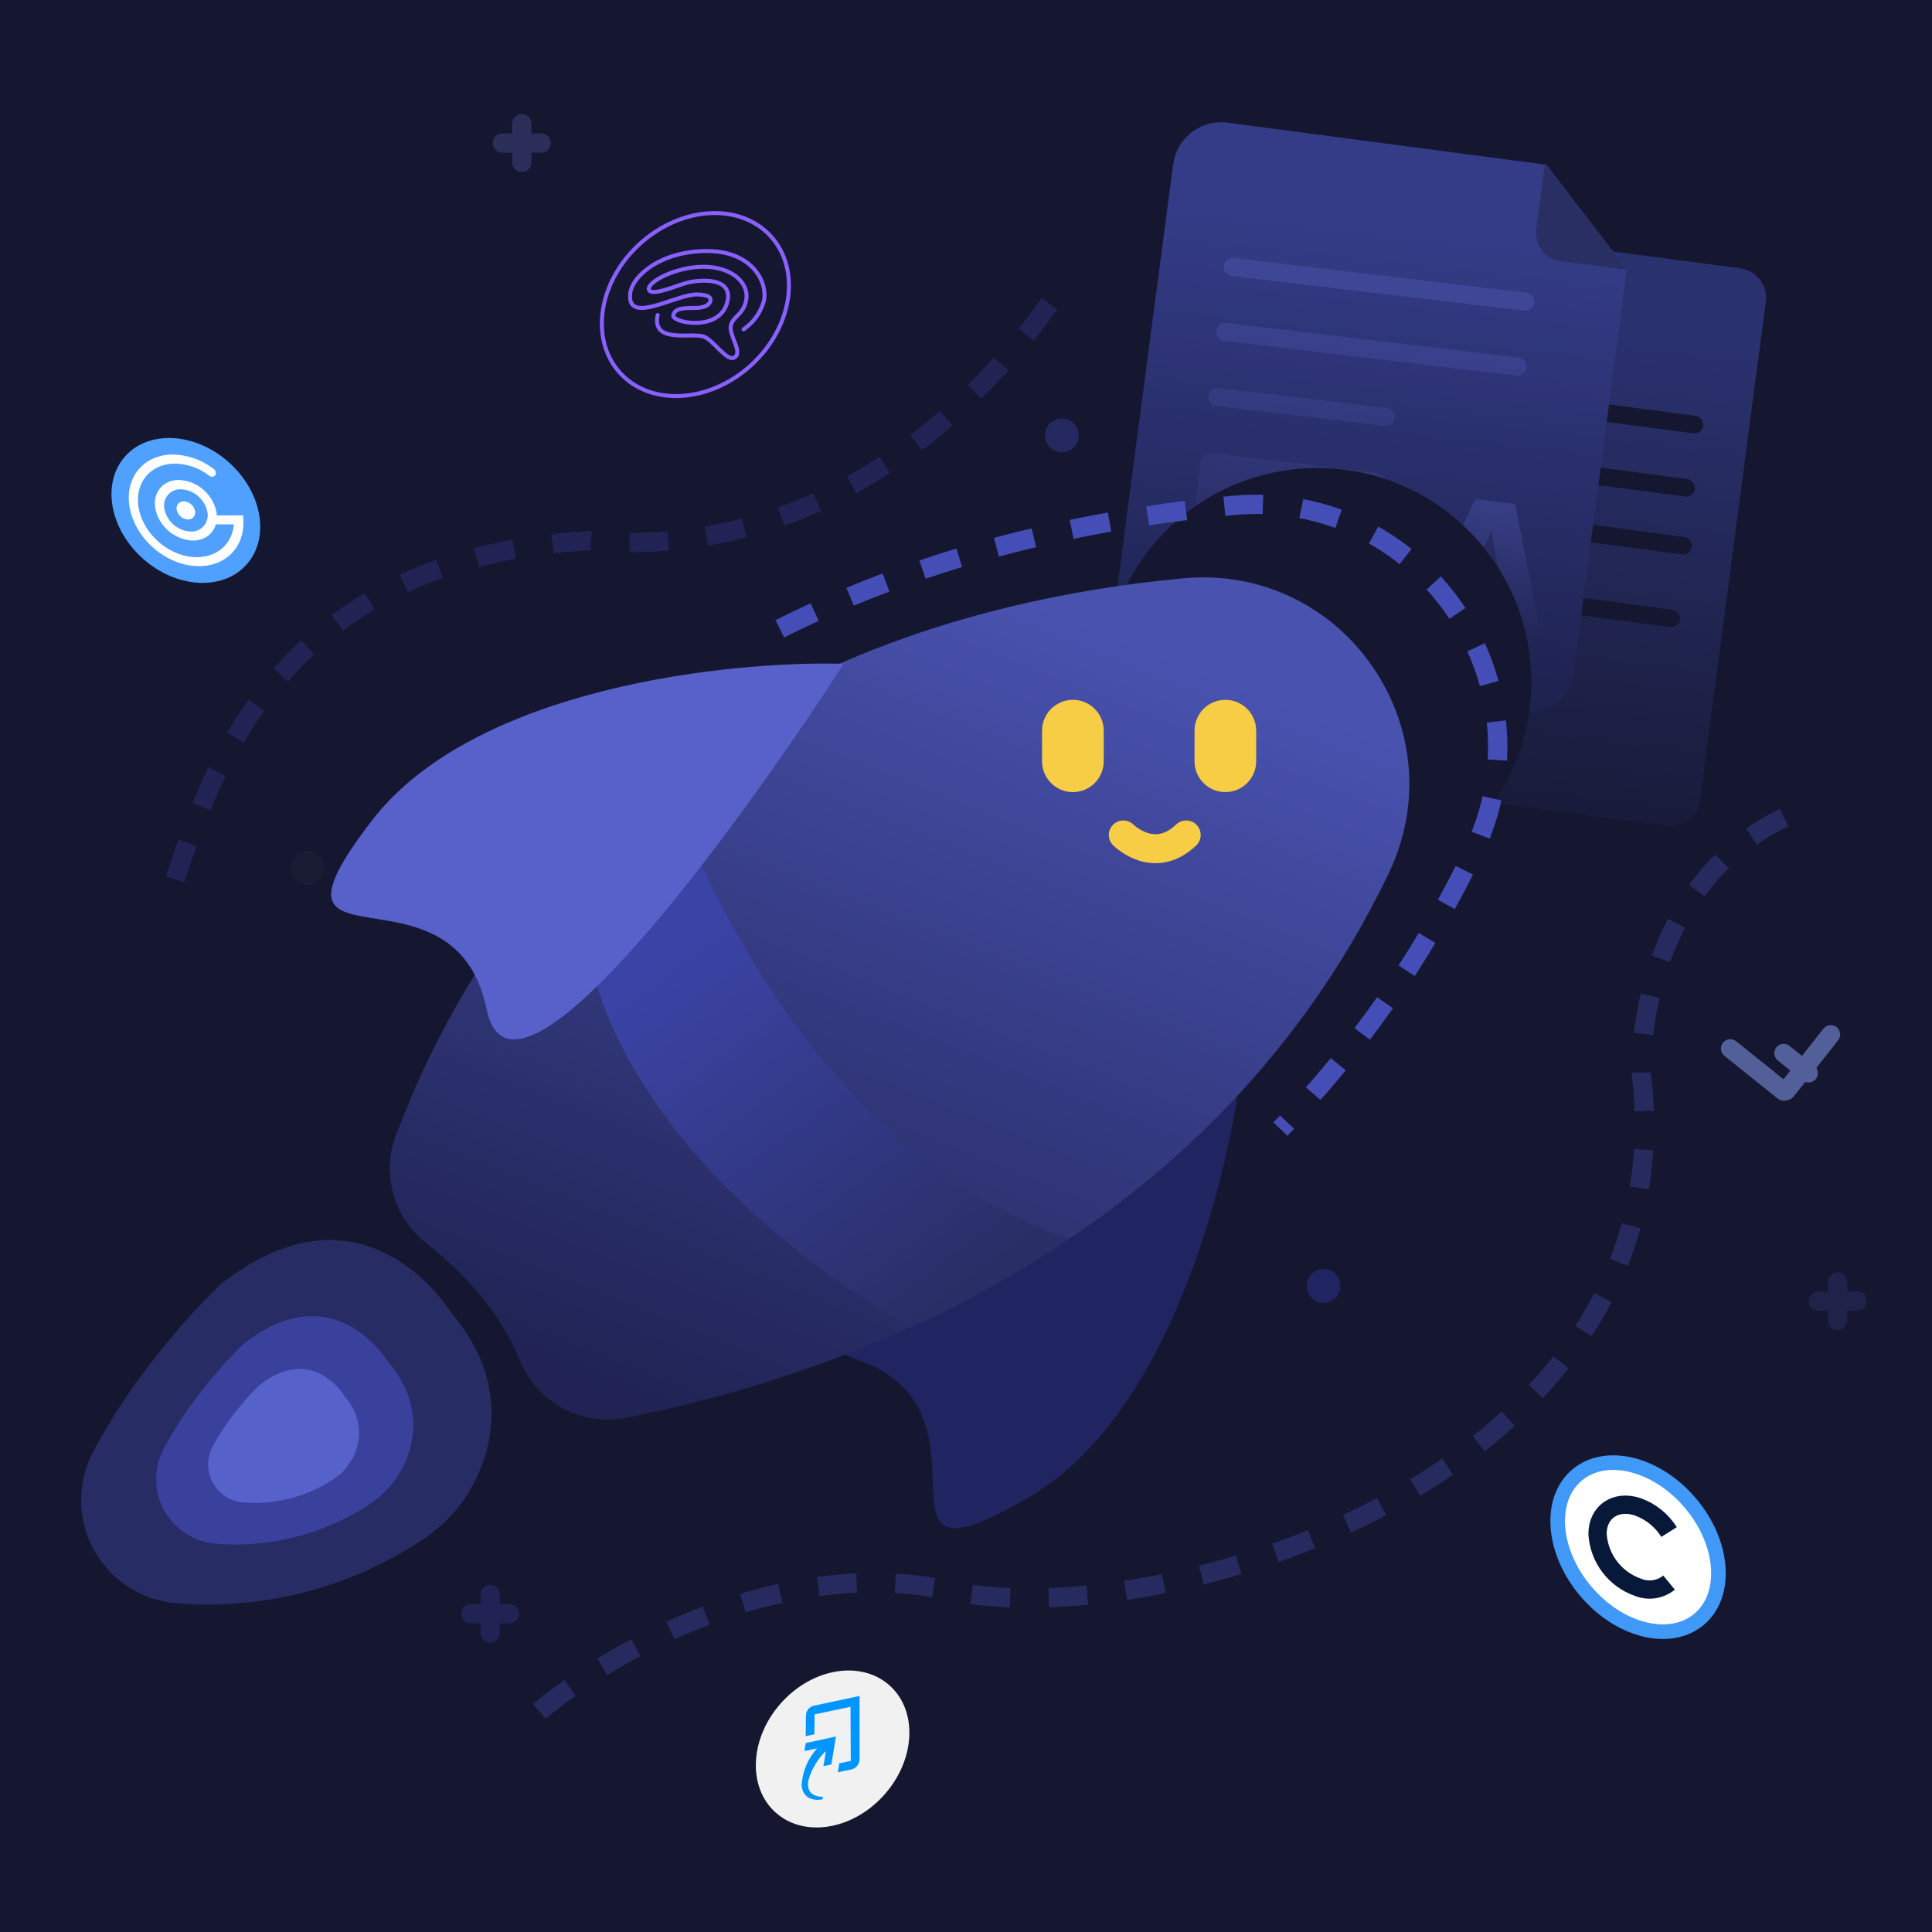 <svg width="320" height="320" viewBox="0 0 320 320" fill="none" xmlns="http://www.w3.org/2000/svg">
  <g clip-path="url(#clip0_41359_10067)">
    <rect width="320" height="320" transform="translate(0 0)" fill="#151730" />
    <g opacity="0.8">
      <path
        d="M288.256 44.446L222.606 35.779C219.92 35.425 217.456 37.315 217.102 40L206.199 122.594C205.845 125.279 207.734 127.743 210.419 128.098L276.07 136.764C278.755 137.118 281.219 135.229 281.573 132.544L292.476 49.949C292.83 47.264 290.941 44.8 288.256 44.446Z"
        fill="url(#paint0_linear_41359_10067)"
      />
      <rect
        x="232.267"
        y="62.468"
        width="50.48"
        height="2.924"
        rx="1.462"
        transform="rotate(7.52 232.267 62.468)"
        fill="#151730"
      />
      <rect
        x="230.885"
        y="72.937"
        width="50.48"
        height="2.924"
        rx="1.462"
        transform="rotate(7.52 230.885 72.937)"
        fill="#151730"
      />
      <rect
        x="230.38"
        y="82.516"
        width="50.48"
        height="2.924"
        rx="1.462"
        transform="rotate(7.52 230.38 82.516)"
        fill="#151730"
      />
      <rect
        x="228.418"
        y="94.561"
        width="50.48"
        height="2.924"
        rx="1.462"
        transform="rotate(7.52 228.418 94.561)"
        fill="#151730"
      />
      <path
        d="M256.138 27.291L203.334 20.321C201.22 20.041 199.08 20.614 197.388 21.912C195.695 23.21 194.587 25.127 194.308 27.242L184.552 101.154C184.272 103.269 184.845 105.408 186.143 107.1C187.441 108.793 189.358 109.901 191.473 110.18L251.641 118.122C253.756 118.402 255.895 117.829 257.588 116.531C259.281 115.233 260.388 113.316 260.668 111.201L269.452 44.654L256.138 27.291Z"
        fill="url(#paint1_linear_41359_10067)"
      />
      <path
        d="M255.89 27.033L254.447 37.963C254.284 39.199 254.619 40.449 255.379 41.439C256.139 42.428 257.261 43.076 258.499 43.239L269.444 44.684L255.89 27.033Z"
        fill="#2E346F"
      />
      <path
        d="M204.364 42.736C203.541 42.639 202.795 43.227 202.698 44.049C202.6 44.872 203.188 45.618 204.011 45.715L252.465 51.457C253.288 51.555 254.034 50.967 254.131 50.144C254.229 49.321 253.641 48.575 252.818 48.478L204.364 42.736Z"
        fill="url(#paint2_linear_41359_10067)"
      />
      <path
        d="M203.089 53.495C202.266 53.397 201.52 53.985 201.423 54.808C201.326 55.63 201.913 56.376 202.736 56.474L251.19 62.216C252.013 62.313 252.759 61.725 252.856 60.903C252.954 60.08 252.366 59.334 251.543 59.237L203.089 53.495Z"
        fill="url(#paint3_linear_41359_10067)"
      />
      <path
        d="M200.148 65.567C200.246 64.744 200.991 64.156 201.814 64.254L229.695 67.558C230.517 67.655 231.105 68.401 231.008 69.224C230.91 70.046 230.164 70.634 229.342 70.537L201.461 67.233C200.638 67.135 200.051 66.389 200.148 65.567Z"
        fill="url(#paint4_linear_41359_10067)"
      />
      <path
        d="M200.919 75.058C199.887 74.936 198.952 75.673 198.829 76.705L196.316 97.912C196.194 98.944 196.931 99.88 197.963 100.002L225.086 103.216C226.118 103.338 227.054 102.601 227.176 101.569L229.689 80.362C229.811 79.33 229.074 78.394 228.042 78.272L200.919 75.058Z"
        fill="url(#paint5_linear_41359_10067)"
      />
      <path
        d="M240.184 102.681L234.921 101.986L244.431 82.63L250.949 83.49L255.11 104.651L249.848 103.957L247.09 88.174L246.932 88.153L240.184 102.681ZM240.534 94.615L251.533 96.067L251.043 99.787L240.043 98.335L240.534 94.615Z"
        fill="url(#paint6_linear_41359_10067)"
      />
    </g>
    <g filter="url(#filter0_f_41359_10067)">
      <circle cx="218.201" cy="112.948" r="35.429" fill="#151730" />
    </g>
    <path
      fill-rule="evenodd"
      clip-rule="evenodd"
      d="M86.42 18.89C85.537 18.89 84.82 19.606 84.82 20.49V22.09H83.22C82.337 22.09 81.62 22.806 81.62 23.69C81.62 24.574 82.337 25.29 83.22 25.29H84.82V26.89C84.82 27.773 85.537 28.49 86.42 28.49C87.304 28.49 88.02 27.773 88.02 26.89V25.29H89.62C90.504 25.29 91.22 24.574 91.22 23.69C91.22 22.806 90.504 22.09 89.62 22.09H88.02V20.49C88.02 19.606 87.304 18.89 86.42 18.89Z"
      fill="#2B2E59"
    />
    <path
      fill-rule="evenodd"
      clip-rule="evenodd"
      d="M81.185 262.487C80.301 262.487 79.585 263.203 79.585 264.087V265.687H77.985C77.101 265.687 76.385 266.403 76.385 267.287C76.385 268.171 77.101 268.887 77.985 268.887H79.585V270.487C79.585 271.371 80.301 272.087 81.185 272.087C82.068 272.087 82.785 271.371 82.785 270.487V268.887H84.385C85.268 268.887 85.985 268.171 85.985 267.287C85.985 266.403 85.268 265.687 84.385 265.687H82.785V264.087C82.785 263.203 82.068 262.487 81.185 262.487Z"
      fill="#202354"
    />
    <circle cx="175.884" cy="72.112" r="2.794" fill="#25285E" />
    <circle cx="50.938" cy="143.766" r="2.794" fill="#1A1C34" />
    <path
      fill-rule="evenodd"
      clip-rule="evenodd"
      d="M304.363 210.72C303.479 210.72 302.763 211.436 302.763 212.32V213.92H301.163C300.279 213.92 299.563 214.636 299.563 215.52C299.563 216.404 300.279 217.12 301.163 217.12H302.763V218.72C302.763 219.604 303.479 220.32 304.363 220.32C305.247 220.32 305.963 219.604 305.963 218.72V217.12H307.563C308.447 217.12 309.163 216.404 309.163 215.52C309.163 214.636 308.447 213.92 307.563 213.92H305.963V212.32C305.963 211.436 305.247 210.72 304.363 210.72Z"
      fill="#1F2249"
    />
    <path
      d="M170.591 247.884C194.532 233.802 204.185 192.504 206.019 173.615C176.186 187.936 121.592 218.297 141.889 225.172C167.261 233.765 140.665 265.486 170.591 247.884Z"
      fill="#202562"
    />
    <path
      d="M103.523 234.838C133.202 229.138 198.936 209.473 230.009 144.653C241.516 120.653 222.477 93.305 195.979 95.786C152.536 99.846 91.772 118.597 65.587 188.022C64.408 191.14 64.254 194.552 65.148 197.763C66.042 200.974 67.937 203.817 70.557 205.876C76.047 210.194 82.665 216.778 86.098 225.297C87.445 228.662 89.92 231.454 93.099 233.194C96.278 234.935 99.963 235.516 103.523 234.838Z"
      fill="url(#paint7_linear_41359_10067)"
    />
    <path
      d="M186.054 138.296C186.054 138.296 191.127 143.414 196.47 138.296"
      stroke="#F8CD46"
      stroke-width="4.8"
      stroke-miterlimit="10"
      stroke-linecap="round"
    />
    <path
      d="M197.851 126.092C197.851 128.911 200.137 131.197 202.956 131.197C205.776 131.197 208.062 128.911 208.062 126.092L208.062 121.02C208.062 118.201 205.776 115.915 202.956 115.915C200.137 115.915 197.851 118.201 197.851 121.02L197.851 126.092Z"
      fill="#F8CD46"
    />
    <path
      d="M172.598 126.092C172.598 128.912 174.884 131.198 177.703 131.198C180.523 131.198 182.809 128.912 182.809 126.092L182.809 121.021C182.809 118.201 180.523 115.915 177.703 115.915C174.884 115.915 172.598 118.201 172.598 121.021L172.598 126.092Z"
      fill="#F8CD46"
    />
    <path
      d="M129.165 104.145C154.591 91.407 181.379 85.85 204.121 83.724C235.212 80.813 257.551 112.901 244.05 141.062C235.338 159.235 224.304 174.384 212.08 187.006"
      stroke="#454EB7"
      stroke-width="3.2"
      stroke-dasharray="6.4 6.4"
    />
    <path
      d="M109.652 127.228C109.652 127.228 128.871 188.966 177.034 205.241C177.034 205.241 162.742 214.838 150.854 219.799C150.854 219.799 89.813 187.531 96.776 138.58C96.767 138.571 98.789 134.524 109.652 127.228Z"
      fill="url(#paint8_linear_41359_10067)"
    />
    <path
      d="M29.201 265.545C43.416 266.704 57.612 263.099 69.552 255.299C72.795 253.255 75.534 250.506 77.567 247.256C79.599 244.006 80.872 240.34 81.29 236.53C81.846 230.916 80.57 224.229 74.803 217.551C74.803 217.551 60.529 193.682 36.434 212.819C36.434 212.819 23.73 224.708 15.445 240.43C14.111 242.938 13.422 245.737 13.439 248.578C13.457 251.418 14.18 254.209 15.544 256.7C16.909 259.191 18.871 261.304 21.255 262.848C23.639 264.392 26.369 265.318 29.201 265.545Z"
      fill="#282C65"
    />
    <path
      d="M61.63 135.871C78.577 113.865 120.755 109.418 139.725 109.945C121.809 137.768 84.9 188.166 80.6 167.172C75.226 140.93 40.446 163.378 61.63 135.871Z"
      fill="#5761C9"
    />
    <path
      d="M35.74 255.684C44.645 256.41 53.539 254.152 61.019 249.265C63.05 247.985 64.766 246.263 66.039 244.227C67.312 242.191 68.11 239.894 68.372 237.507C68.72 233.99 67.921 229.801 64.308 225.618C64.308 225.618 55.366 210.665 40.272 222.653C40.272 222.653 32.313 230.101 27.123 239.951C26.288 241.521 25.856 243.275 25.866 245.055C25.877 246.834 26.33 248.582 27.185 250.143C28.04 251.703 29.269 253.027 30.763 253.994C32.256 254.961 33.967 255.542 35.74 255.684Z"
      fill="#39419D"
    />
    <path
      d="M40.271 248.853C45.497 249.279 50.717 247.954 55.108 245.086C56.3 244.334 57.307 243.323 58.054 242.128C58.802 240.934 59.27 239.585 59.424 238.184C59.628 236.12 59.159 233.661 57.038 231.206C57.038 231.206 51.79 222.429 42.93 229.466C42.93 229.466 38.259 233.838 35.213 239.619C34.722 240.54 34.469 241.57 34.475 242.614C34.482 243.659 34.748 244.685 35.249 245.601C35.751 246.517 36.472 247.294 37.349 247.861C38.226 248.429 39.23 248.77 40.271 248.853Z"
      fill="#5661C9"
    />
    <path
      d="M89.342 283.463C100.175 274.255 128.883 257.356 157.048 263.422C192.255 271.005 279.872 244.675 271.856 177.876C271.856 161.997 278.338 143.732 295.497 135.398"
      stroke="#272A5E"
      stroke-width="3.2"
      stroke-dasharray="6.4 6.4"
    />
    <path
      d="M287.549 172.455C286.88 171.919 285.907 172.029 285.375 172.702C284.843 173.374 284.954 174.353 285.623 174.889L294.486 181.993C295.155 182.529 296.128 182.419 296.66 181.747C297.192 181.075 297.081 180.095 296.412 179.559L287.549 172.455Z"
      fill="#525F99"
    />
    <path
      d="M296.394 173.225C295.725 172.689 294.751 172.799 294.22 173.471C293.688 174.143 293.799 175.123 294.468 175.659L298.588 178.961C299.257 179.497 300.23 179.387 300.762 178.715C301.294 178.043 301.182 177.063 300.514 176.527L296.394 173.225Z"
      fill="#525F99"
    />
    <path
      d="M304.451 172.311C304.983 171.639 304.872 170.66 304.203 170.124C303.535 169.588 302.561 169.698 302.03 170.37L294.657 179.689C294.125 180.362 294.236 181.341 294.905 181.877C295.573 182.413 296.547 182.303 297.078 181.631L304.451 172.311Z"
      fill="#525F99"
    />
    <circle cx="219.229" cy="213.001" r="2.794" fill="#202562" />
    <path
      d="M28.993 145.659C34.59 129.049 45.786 92.234 97.777 89.546C142.254 93.424 168.811 58.395 176.394 46.479"
      stroke="#202354"
      stroke-width="3.2"
      stroke-dasharray="6.4 6.4"
    />
    <path
      d="M40.836 93.506C44.765 89.098 43.449 81.512 37.897 76.564C32.344 71.615 24.658 71.177 20.729 75.585C16.8 79.993 18.116 87.579 23.669 92.527C29.221 97.476 36.907 97.914 40.836 93.506Z"
      fill="#50A0FF"
    />
    <path
      d="M32.287 84.54C32.343 84.717 32.355 84.905 32.322 85.088C32.29 85.271 32.214 85.444 32.1 85.591C31.987 85.738 31.84 85.856 31.671 85.934C31.503 86.013 31.318 86.049 31.132 86.04C30.704 86.02 30.294 85.864 29.962 85.594C29.63 85.324 29.393 84.954 29.286 84.54C29.23 84.362 29.218 84.174 29.251 83.991C29.283 83.808 29.359 83.636 29.473 83.489C29.586 83.341 29.733 83.224 29.902 83.145C30.071 83.067 30.256 83.031 30.441 83.039C30.869 83.058 31.28 83.215 31.612 83.485C31.945 83.755 32.181 84.125 32.287 84.54Z"
      fill="white"
    />
    <path
      fill-rule="evenodd"
      clip-rule="evenodd"
      d="M31.596 88.043C32.029 88.062 32.46 87.976 32.853 87.793C33.246 87.61 33.589 87.335 33.853 86.992C34.117 86.648 34.295 86.246 34.371 85.819C34.447 85.392 34.419 84.954 34.29 84.54C34.04 83.573 33.487 82.712 32.712 82.083C31.936 81.453 30.98 81.089 29.983 81.043C29.55 81.023 29.119 81.108 28.726 81.29C28.333 81.472 27.99 81.747 27.725 82.09C27.461 82.433 27.283 82.835 27.207 83.261C27.131 83.688 27.16 84.127 27.289 84.54C27.538 85.508 28.09 86.37 28.866 87.001C29.641 87.631 30.598 87.997 31.596 88.043ZM31.942 89.537C34.704 89.537 36.424 87.302 35.79 84.515C35.438 83.128 34.649 81.891 33.54 80.987C32.431 80.082 31.061 79.558 29.631 79.492C26.875 79.492 25.148 81.727 25.789 84.515C26.139 85.902 26.927 87.139 28.035 88.043C29.143 88.948 30.513 89.472 31.942 89.537Z"
      fill="white"
    />
    <path
      fill-rule="evenodd"
      clip-rule="evenodd"
      d="M29.016 76.792C24.734 76.792 22.066 80.258 23.051 84.54C24.037 88.822 28.313 92.287 32.594 92.287C36.066 92.287 38.477 90.002 38.735 86.856H35.596C35.38 86.847 35.174 86.769 35.007 86.633C34.839 86.498 34.72 86.312 34.666 86.103C34.638 86.015 34.631 85.92 34.647 85.829C34.663 85.737 34.701 85.65 34.758 85.577C34.815 85.503 34.889 85.445 34.973 85.406C35.058 85.368 35.151 85.35 35.244 85.356H40.267L40.31 86.241C40.499 90.536 37.485 93.775 32.959 93.775C27.848 93.775 22.75 89.638 21.57 84.527C20.389 79.417 23.579 75.279 28.683 75.279C31.102 75.342 33.439 76.171 35.357 77.646C35.531 77.753 35.658 77.921 35.715 78.118C35.772 78.314 35.754 78.524 35.664 78.707C35.6 78.781 35.522 78.842 35.434 78.885C35.346 78.928 35.25 78.954 35.152 78.959C35.054 78.964 34.956 78.95 34.864 78.916C34.772 78.882 34.688 78.831 34.616 78.764C33.006 77.528 31.045 76.838 29.016 76.792Z"
      fill="white"
    />
    <path
      d="M124.296 60.584C131.215 54.361 132.742 44.778 127.707 39.18C122.672 33.582 112.982 34.089 106.063 40.312C99.144 46.535 97.617 56.118 102.652 61.716C107.687 67.313 117.378 66.807 124.296 60.584Z"
      stroke="#8760FF"
      stroke-width="0.657"
      stroke-linecap="round"
    />
    <path
      d="M123.157 54.545C124.81 53.428 126.006 51.754 126.526 49.829C127.186 46.883 124.749 41.579 117.087 41.579C109.426 41.579 104.677 45.727 104.379 48.653C103.844 53.937 112.041 48.653 115.548 48.772C117.299 48.825 117.801 49.241 117.675 49.829C117.55 50.417 116.836 51.011 115.073 51.011C113.309 51.011 111.77 51.011 111.506 52.227C111.242 53.442 119.379 55.139 120.509 49.836C121.381 45.714 115.469 46.335 113.593 46.89C111.718 47.444 107.814 49.129 107.477 47.953C107.14 46.777 111.81 44.182 116.526 44.182C121.242 44.182 124.194 46.89 123.567 49.836C123.065 52.193 121.381 52.359 121.044 53.957C120.707 55.555 123.197 58.528 121.566 59.241C120.245 59.829 118.052 56.137 116.427 55.707C114.194 55.119 107.926 56.883 108.93 52.174"
      stroke="#8760FF"
      stroke-width="0.657"
      stroke-linecap="round"
    />
    <path
      d="M146.409 297.335C151.631 291.53 152.056 283.4 147.36 279.176C142.663 274.952 134.623 276.233 129.402 282.038C124.181 287.843 123.755 295.973 128.452 300.197C133.148 304.421 141.188 303.14 146.409 297.335Z"
      fill="#F1F1F1"
    />
    <path
      d="M133.457 288.704L133.246 290.024L135.344 289.575C133.882 291.185 132.987 293.23 132.797 295.396C132.751 295.843 132.825 296.294 133.012 296.702C133.199 297.111 133.491 297.462 133.859 297.719C134.573 298.093 135.397 298.2 136.183 298.023H136.282V297.601H136.209C135.325 297.601 133.846 297.317 133.826 295.535C133.826 294.215 135.206 291.423 136.803 290.037L136.381 292.532L137.701 292.242L138.46 287.622L133.457 288.704Z"
      fill="#0096FF"
    />
    <path
      d="M134.763 282.527C134.417 282.611 134.107 282.803 133.879 283.077C133.651 283.35 133.517 283.689 133.496 284.044L133.443 287.556L134.169 287.41L134.888 287.259L134.928 283.959L140.868 282.698L140.914 291.661L139.02 292.057L138.769 293.548L141.099 293.053C141.451 292.954 141.763 292.748 141.991 292.463C142.22 292.177 142.353 291.828 142.372 291.463V280.903L134.763 282.527Z"
      fill="#0096FF"
    />
    <path
      d="M281.456 268.176C286.221 264.122 285.544 255.5 279.944 248.917C274.344 242.334 265.941 240.284 261.176 244.339C256.411 248.393 257.088 257.015 262.688 263.598C268.288 270.181 276.691 272.231 281.456 268.176Z"
      fill="white"
      stroke="#4099F7"
      stroke-width="2.421"
    />
    <path
      d="M276.449 253.752C275.237 251.816 273.408 250.345 271.257 249.577C267.626 248.366 264.6 250.4 264.6 254.079C264.722 256.039 265.418 257.92 266.601 259.487C267.785 261.054 269.404 262.237 271.257 262.89C272.11 263.244 273.044 263.361 273.958 263.226C274.872 263.092 275.733 262.712 276.449 262.127"
      stroke="#081839"
      stroke-width="3.026"
    />
  </g>
  <defs>
    <filter
      id="filter0_f_41359_10067"
      x="122.772"
      y="17.519"
      width="190.857"
      height="190.858"
      filterUnits="userSpaceOnUse"
      color-interpolation-filters="sRGB"
    >
      <feFlood flood-opacity="0" result="BackgroundImageFix" />
      <feBlend mode="normal" in="SourceGraphic" in2="BackgroundImageFix" result="shape" />
      <feGaussianBlur stdDeviation="30" result="effect1_foregroundBlur_41359_10067" />
    </filter>
    <linearGradient
      id="paint0_linear_41359_10067"
      x1="243.052"
      y1="52.726"
      x2="232.139"
      y2="144.853"
      gradientUnits="userSpaceOnUse"
    >
      <stop stop-color="#30377E" />
      <stop offset="1" stop-color="#151730" />
    </linearGradient>
    <linearGradient
      id="paint1_linear_41359_10067"
      x1="220.986"
      y1="36.519"
      x2="212.379"
      y2="114.493"
      gradientUnits="userSpaceOnUse"
    >
      <stop stop-color="#3C459D" />
      <stop offset="1" stop-color="#202354" />
    </linearGradient>
    <linearGradient
      id="paint2_linear_41359_10067"
      x1="222.808"
      y1="47.589"
      x2="216.367"
      y2="108.401"
      gradientUnits="userSpaceOnUse"
    >
      <stop stop-color="#4951AF" />
      <stop offset="1" stop-color="#23265B" />
    </linearGradient>
    <linearGradient
      id="paint3_linear_41359_10067"
      x1="222.808"
      y1="47.589"
      x2="216.367"
      y2="108.401"
      gradientUnits="userSpaceOnUse"
    >
      <stop stop-color="#4951AF" />
      <stop offset="1" stop-color="#23265B" />
    </linearGradient>
    <linearGradient
      id="paint4_linear_41359_10067"
      x1="222.808"
      y1="47.589"
      x2="216.367"
      y2="108.401"
      gradientUnits="userSpaceOnUse"
    >
      <stop stop-color="#4951AF" />
      <stop offset="1" stop-color="#23265B" />
    </linearGradient>
    <linearGradient
      id="paint5_linear_41359_10067"
      x1="222.808"
      y1="47.589"
      x2="216.367"
      y2="108.401"
      gradientUnits="userSpaceOnUse"
    >
      <stop stop-color="#4951AF" />
      <stop offset="1" stop-color="#23265B" />
    </linearGradient>
    <linearGradient
      id="paint6_linear_41359_10067"
      x1="246.753"
      y1="84.67"
      x2="241.744"
      y2="104.62"
      gradientUnits="userSpaceOnUse"
    >
      <stop stop-color="#3F4696" />
      <stop offset="1" stop-color="#23265B" />
    </linearGradient>
    <linearGradient
      id="paint7_linear_41359_10067"
      x1="182.971"
      y1="103.871"
      x2="128.235"
      y2="241.027"
      gradientUnits="userSpaceOnUse"
    >
      <stop stop-color="#4952AF" />
      <stop offset="1" stop-color="#202354" />
    </linearGradient>
    <linearGradient
      id="paint8_linear_41359_10067"
      x1="116.427"
      y1="154.178"
      x2="160.721"
      y2="213.483"
      gradientUnits="userSpaceOnUse"
    >
      <stop stop-color="#3B44A6" />
      <stop offset="1" stop-color="#2A2E66" />
    </linearGradient>
    <clipPath id="clip0_41359_10067">
      <rect width="320" height="320" fill="white" transform="translate(0 0)" />
    </clipPath>
  </defs>
</svg>
